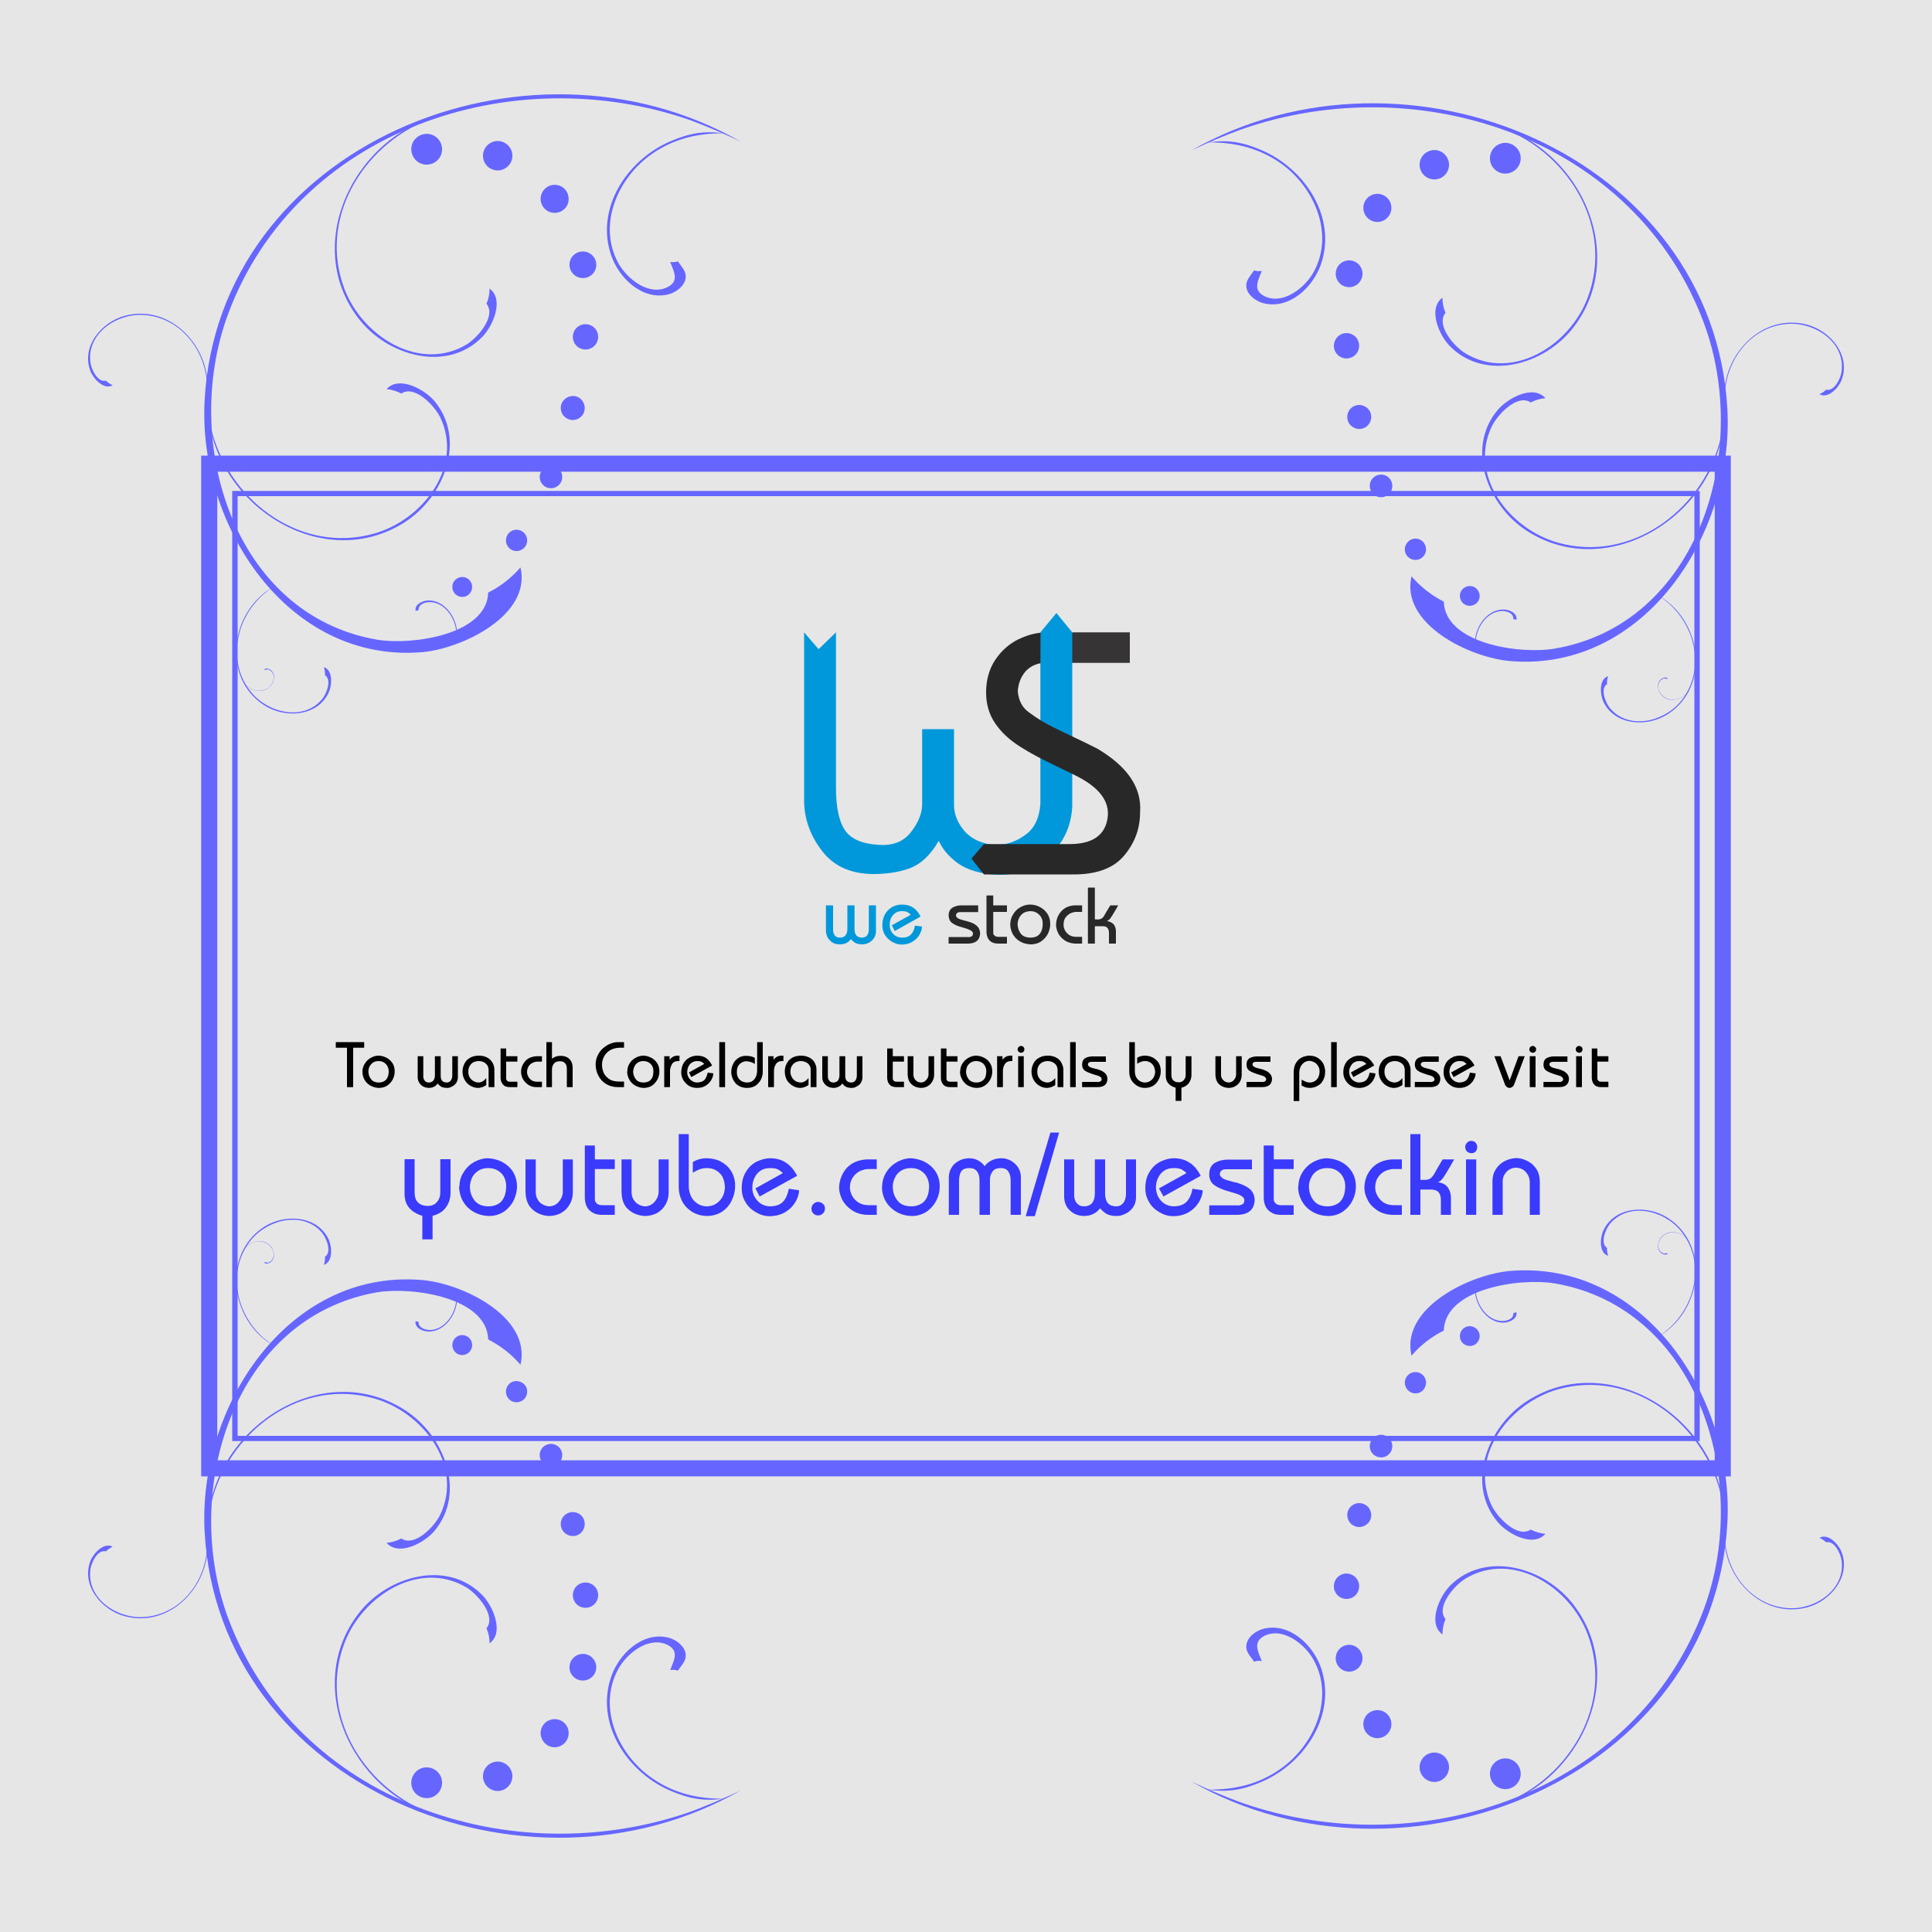 <svg xmlns="http://www.w3.org/2000/svg" viewBox="0 0 10000 10000" shape-rendering="geometricPrecision" text-rendering="geometricPrecision" image-rendering="optimizeQuality" fill-rule="evenodd" clip-rule="evenodd"><defs><style>.fil1,.fil2{fill:#66f}.fil10{fill:#282829;fill-rule:nonzero}.fil5,.fil6,.fil8{fill:#0098da;fill-rule:nonzero}.fil5,.fil6{fill:#000}.fil5{fill:#3a3afc}</style></defs><g id="Layer_x0020_1"><path fill="#e6e6e6" d="M0 0h10000v10000H0z"/><g id="_867821456"><path class="fil1" d="M2694 7064c-47-55-103-98-167-131-7-220-399-274-575-244-740 128-1017 1020-772 1684 353 952 1466 1327 2393 1005 88-33 175-70 261-111-1115 638-2705-26-2775-1341-34-648 432-1356 1121-1301 213 16 572 192 514 439z"/><path class="fil1" d="M2001 7986c27-3 52-10 76-23 69 46 171-61 201-122 123-254-89-534-346-604-368-101-726 157-830 511-10 34-17 69-24 104 49-480 600-821 1017-554 206 131 320 428 153 627-52 61-184 132-247 61zM3509 8647c-13-4-26-5-40-3 17-47 50-98-14-130-95-47-210 42-255 125-109 200-1 444 177 566 111 77 235 106 369 105-101 14-179 1-280-43-222-97-385-346-303-587 40-119 162-236 295-204 57 14 117 71 80 130-8 13-20 27-29 41z"/><path class="fil2" d="M2650 7153c28-12 61 0 74 27 12 28 0 61-27 73-28 13-61 1-73-26-13-28-1-61 26-74zm177 326c29-14 64-1 78 28 13 29 1 64-29 78-29 13-64 1-77-29-14-29-1-64 28-77zm112 353c31-14 68-1 82 30s1 68-30 83c-31 14-68 1-83-31-14-31-1-68 31-82zm64 365c33-15 72-1 87 32s1 72-32 87-72 1-87-32-1-72 32-87zm-15 370c35-16 76-1 92 34 16 34 1 75-34 91s-76 1-92-33c-16-35-1-76 34-92zm-148 338c37-17 80-1 97 35 16 37 1 80-36 97-36 17-79 1-96-36-17-36-1-79 35-96zm-296 220c38-18 83-1 101 37s1 83-37 101-83 1-101-37-1-84 37-101zm-369 30c40-18 87-1 106 39 18 40 1 87-39 106-40 18-87 1-106-39-18-40-1-87 39-106zm196-2240c26-12 56 0 68 25 12 26 1 57-25 69s-56 1-68-25-1-57 25-69z"/><path class="fil1" d="M583 8006c-13 6-25 14-35 24-42-12-76 59-80 94-20 147 132 253 272 246 201-10 338-197 332-392-1-18-2-37-5-56 54 249-166 510-419 444-124-32-230-162-179-289 16-39 70-96 114-71zM2151 6838c5 2 11 3 16 4-3 33 40 44 66 42 69-7 117-76 127-141 1-8 2-17 2-26 3 20 4 25-2 48-17 65-72 129-144 127-29-1-71-19-65-54zM1676 6547c5-14 7-27 6-42 37-23 8-95-14-123-95-114-276-74-366 33-129 155-84 383 63 511 14 11 29 23 44 34-219-129-261-468-42-610 108-69 276-59 334 65 18 39 23 117-25 132z"/><path class="fil1" d="M1367 6534c3 0 7 0 10-1 8 8 24-3 30-10 23-30 3-72-28-88-45-24-99 0-122 43l-6 12c20-60 101-89 147-43 23 23 30 64 3 86-9 6-28 12-34 1zM2534 8506c0-27-5-53-16-78 52-64-46-176-103-211-242-145-540 41-633 290-134 357 91 737 434 873 33 12 67 23 101 33-473-93-763-672-460-1063 149-193 456-280 638-95 57 57 116 195 39 251z"/><g><path class="fil1" d="M7306 7017c47-55 103-98 167-130 7-220 399-274 575-244 740 127 1017 1020 772 1683-353 953-1466 1328-2393 1005-88-32-175-69-261-110 1115 637 2705-27 2775-1341 34-649-432-1356-1121-1302-213 17-572 193-514 439z"/><path class="fil1" d="M7999 7939c-27-2-52-10-76-22-69 46-171-62-201-122-123-254 89-534 346-605 368-100 726 158 830 512 10 33 17 68 24 103-49-480-600-820-1017-554-206 132-320 429-153 627 52 62 184 133 247 61zM6491 8601c13-5 26-6 40-3-17-47-50-98 14-131 95-47 210 43 255 126 109 199 1 444-177 566-111 77-235 105-369 104 101 15 179 2 280-42 222-97 385-346 304-587-41-120-163-236-296-204-57 14-117 70-80 130 8 13 20 26 29 41z"/><path class="fil2" d="M7350 7107c-28-13-61-1-74 27-12 27 0 60 27 73 28 13 61 1 73-27 13-27 1-60-26-73zm-177 325c-29-14-64-1-78 29-13 29-1 64 29 77 29 14 64 1 77-28 14-30 1-64-28-78zm-112 354c-31-15-68-1-82 30s-1 68 30 82c31 15 68 1 83-30 14-31 1-68-31-82zm-64 365c-33-16-72-1-87 32s-1 72 32 87 72 1 87-32 1-72-32-87zm15 369c-34-16-76-1-92 34s-1 76 34 92 76 1 92-34c16-34 1-75-34-92zm148 338c-37-16-80-1-97 36-16 36-1 79 36 96 36 17 79 1 96-35 17-37 1-80-35-97zm296 220c-38-17-83-1-101 37-18 39-1 84 37 101 38 18 83 2 101-37 18-38 1-83-37-101zm369 31c-40-19-87-1-106 38-18 40-1 88 39 106 40 19 87 1 106-39 18-39 1-87-39-105zm-196-2240c-26-12-56-1-68 25s-1 57 25 68c26 12 56 1 68-25 12-25 1-56-25-68z"/><path class="fil1" d="M9417 7960c13 5 25 13 35 23 42-11 76 59 80 95 20 147-132 253-272 246-201-10-338-198-332-392 1-19 2-37 5-56-54 248 166 509 419 444 124-32 230-162 179-289-16-40-70-97-114-71zM7849 6792c-5 2-11 3-16 4 3 33-39 44-66 41-69-7-117-76-127-140-1-9-2-18-2-27-3 20-4 25 2 48 17 65 72 130 144 128 29-1 71-20 65-54zM8324 6500c-5-13-7-27-6-41-37-23-8-96 14-123 95-115 276-75 366 33 129 154 84 382-63 510-14 12-29 23-44 34 219-129 261-468 42-609-108-70-276-59-334 65-18 38-23 117 25 131z"/><path class="fil1" d="M8633 6487c-3 1-7 0-10-1-8 8-24-3-30-10-23-29-3-72 28-88 45-23 99 0 122 43 2 4 4 9 6 13-20-61-101-90-147-44-23 23-30 65-3 86 9 7 28 12 34 1zM7466 8460c0-27 5-54 16-79-52-64 46-175 103-210 242-146 540 40 633 289 134 358-91 738-434 874-33 12-67 23-101 32 473-92 763-671 460-1062-149-193-456-280-638-96-57 58-116 196-39 252z"/></g><g><path class="fil1" d="M2694 2937c-47 54-103 98-167 130-7 220-399 274-575 244-740-127-1017-1020-772-1684C1533 675 2646 300 3573 622c88 33 175 70 261 111-1115-638-2705 27-2775 1341-34 649 432 1356 1121 1302 213-17 572-193 514-439z"/><path class="fil1" d="M2001 2014c27 3 52 10 76 23 69-46 171 62 201 122 123 254-89 534-346 604-368 101-726-157-830-511-10-34-17-68-24-104 49 480 600 821 1017 555 206-132 320-429 153-628-52-61-184-132-247-61zM3509 1353c-13 4-26 5-40 3 17 47 50 98-14 130-95 48-210-42-255-125-109-199-1-444 177-566 111-77 235-106 369-105-101-14-179-1-280 43-222 97-385 346-303 587 40 120 162 236 295 204 57-14 117-71 80-130-8-13-20-27-29-41z"/><path class="fil2" d="M2650 2847c28 13 61 1 74-27 12-28 0-60-27-73-28-13-61-1-73 27-13 27-1 60 26 73zm177-325c29 13 64 1 78-29 13-29 1-64-29-78-29-13-64 0-77 29-14 29-1 64 28 78zm112-354c31 15 68 1 82-30s1-68-30-83c-31-14-68 0-83 31-14 31-1 68 31 82zm64-365c33 15 72 1 87-32s1-72-32-87-72-1-87 32-1 72 32 87zm-15-370c35 16 76 1 92-33 16-35 1-76-34-92s-76-1-92 33c-16 35-1 76 34 92zm-148-338c37 17 80 1 97-35 16-37 1-80-36-97-36-16-79-1-96 36-17 36-1 79 35 96zm-296-220c38 18 83 1 101-37s1-83-37-101-83-1-101 37-1 84 37 101zm-369-30c40 18 87 1 106-39 18-40 1-87-39-106-40-18-87-1-106 39-18 40-1 87 39 106zm196 2240c26 12 56 1 68-25s1-57-25-69-56 0-68 25c-12 26-1 57 25 69z"/><path class="fil1" d="M583 1994c-13-6-25-14-35-24-42 12-76-59-80-94-20-147 132-253 272-246 201 10 338 198 332 392-1 19-2 37-5 56 54-249-166-510-419-444-124 32-230 162-179 289 16 39 70 97 114 71zM2151 3162c5-2 11-3 16-4-3-33 40-44 66-41 69 6 117 75 127 140 1 9 2 18 2 27 3-20 4-25-2-49-17-65-72-129-144-127-29 1-71 20-65 54zM1676 3453c5 14 7 28 6 42 37 23 8 96-14 123-95 115-276 75-366-33-129-154-84-382 63-510 14-12 29-24 44-34-219 129-261 468-42 609 108 70 276 59 334-65 18-38 23-117-25-132z"/><path class="fil1" d="M1367 3467c3-1 7 0 10 0 8-7 24 4 30 11 23 29 3 72-28 88-45 23-99 0-122-43-2-5-4-9-6-13 20 61 101 90 147 43 23-22 30-64 3-85-9-7-28-12-34-1zM2534 1494c0 27-5 53-16 78 52 65-46 176-103 211-242 145-540-41-633-290-134-357 91-737 434-873 33-12 67-23 101-33-473 93-763 672-460 1063 149 193 456 280 638 95 57-57 116-195 39-251z"/><g><path class="fil1" d="M7306 2983c47 55 103 98 167 131 7 220 399 274 575 243 740-127 1017-1020 772-1683C8467 721 7354 346 6427 669c-88 32-175 69-261 110 1115-637 2705 27 2775 1341 34 649-432 1357-1121 1302-213-17-572-192-514-439z"/><path class="fil1" d="M7999 2061c-27 2-52 10-76 22-69-46-171 62-201 123-123 254 89 534 346 604 368 100 726-157 830-511 10-34 17-69 24-104-49 480-600 820-1017 554-206-131-320-429-153-627 52-62 184-133 247-61zM6491 1399c13 5 26 6 40 3-17 47-50 99 14 131 95 47 210-43 255-126 109-199 1-444-177-566-111-76-235-105-369-104 101-15 179-2 280 42 222 97 385 346 304 587-41 120-163 236-296 204-57-14-117-70-80-129 8-14 20-27 29-42z"/><path class="fil2" d="M7350 2893c-28 13-61 1-74-27-12-27 0-60 27-73 28-13 61-1 73 27 13 28 1 60-26 73zm-177-325c-29 14-64 1-78-28-13-30-1-65 29-78 29-14 64-1 77 28 14 30 1 65-28 78zm-112-353c-31 14-68 0-82-31s-1-68 30-82c31-15 68-1 83 30 14 31 1 68-31 83zm-64-366c-33 16-72 1-87-32-15-32-1-71 32-87 33-15 72-1 87 32s1 72-32 87zm15-369c-34 16-76 1-92-34s-1-76 34-92 76-1 92 34c16 34 1 76-34 92zm148-338c-37 17-80 1-97-36-16-36-1-79 36-96 36-17 79-1 96 35 17 37 1 80-35 97zm296-220c-38 17-83 1-101-37s-1-84 37-101c38-18 83-2 101 37 18 38 1 83-37 101zm369-31c-40 19-87 1-106-38-18-40-1-88 39-106 40-19 87-1 106 39 18 39 1 87-39 105zm-196 2240c-26 12-56 1-68-25s-1-56 25-68 56-1 68 25 1 56-25 68z"/><path class="fil1" d="M9417 2040c13-5 25-13 35-23 42 11 76-59 80-94 20-148-132-253-272-247-201 10-338 198-332 392 1 19 2 38 5 56-54-248 166-509 419-444 124 32 230 163 179 289-16 40-70 97-114 71zM7849 3208c-5-1-11-3-16-3 3-33-39-45-66-42-69 7-117 76-127 140-1 9-2 18-2 27-3-20-4-25 2-48 17-65 72-129 144-127 29 0 71 19 65 53zM8324 3500c-5 13-7 27-6 41-37 23-8 96 14 123 95 115 276 75 366-32 129-155 84-383-63-511-14-12-29-23-44-34 219 129 261 468 42 609-108 70-276 59-334-64-18-39-23-118 25-132z"/><path class="fil1" d="M8633 3513c-3 0-7 0-10 1-8-8-24 3-30 10-23 30-3 72 28 88 45 24 99 0 122-43 2-4 4-8 6-13-20 61-101 90-147 44-23-23-30-65-3-86 9-6 28-12 34-1zM7466 1541c0 27 5 53 16 78-52 64 46 176 103 210 242 146 540-40 633-289 134-358-91-738-434-874-33-12-67-23-101-32 473 92 763 671 460 1062-149 193-456 280-638 96-57-57-116-195-39-251z"/></g></g></g><path fill="none" stroke="#66f" stroke-width="83.335" d="M1083 2400h7834v5200H1083z"/><path d="M8784 2568H1216v-27h7568l14 14-14 13zm0-27h14v14l-14-14zm-14 4904V2555h28v4890l-14 14-14-14zm28 0v14h-14l14-14zm-7582-13h7568v27H1216l-14-14 14-13zm0 27h-14v-14l14 14zm14-4904v4890h-28V2555l14-14 14 14zm-28 0v-14h14l-14 14z" fill="#66f" fill-rule="nonzero"/><path class="fil5" d="M2094 6000h52v171c0 46 22 69 66 71 21 0 38-6 49-20 12-13 18-30 18-50v-172h53v171c0 29-7 55-23 77-15 22-38 37-70 45v122h-53v-122c-18-5-34-13-47-22s-24-21-32-35-12-31-13-51v-185z"/><path id="1" class="fil5" d="M2378 6141c0-27 7-52 22-74 14-23 32-40 55-53 23-12 46-19 70-19 25 1 49 7 72 18 23 12 42 28 57 50 14 23 22 49 22 79 0 23-6 46-16 69-11 23-27 42-48 58-22 15-47 24-76 25-24 0-45-4-65-12s-36-19-51-33c-14-14-24-30-32-48-7-18-11-37-12-58 1 0 1-1 1-1l1-1zm54-1c0 28 8 52 23 72 16 21 40 32 74 32 18 0 33-4 47-11s24-18 32-34 12-37 12-62c-1-27-10-50-27-66-18-17-40-25-66-25-21 0-38 5-52 14-14 10-25 21-32 36-6 14-10 29-11 44z"/><path id="2" class="fil5" d="M2720 6001h53v173c1 14 4 26 11 36 6 11 15 19 25 24 10 6 21 9 33 10 19 0 36-8 49-22s20-30 22-48v-173h52v170c0 23-5 44-16 62-10 19-25 34-44 45-18 10-40 16-63 16-34-2-63-13-86-34-24-21-36-53-36-96v-163z"/><path id="3" class="fil5" d="M3027 6198v-269h52v72h103v50h-103v157c0 8 3 15 10 21 6 6 15 9 28 9h65v50h-67c-20 0-37-4-50-13-14-8-23-19-29-32-6-14-9-28-9-45z"/><path id="4" class="fil5" d="M3217 6001h52v173c1 14 4 26 11 36 7 11 15 19 25 24 10 6 21 9 33 10 20 0 36-8 49-22s20-30 22-48v-173h52v170c0 23-5 44-15 62-11 19-25 34-44 45-19 10-40 16-64 16-34-2-63-13-86-34-24-21-35-53-35-96v-163z"/><path id="5" class="fil5" d="M3513 5870h52v269c0 19 4 36 11 52 8 16 19 29 33 38 14 10 31 15 49 15 21 0 38-6 52-16s25-23 32-38c7-16 10-31 10-47-1-22-6-40-14-55-10-14-21-25-35-32-13-7-28-10-43-10s-27 2-38 6-23 10-36 18v-55c21-13 45-20 71-20 20 0 40 4 58 10 18 7 33 17 47 29 14 13 24 28 32 46 7 17 11 36 11 57 0 28-6 53-18 77-11 24-28 43-50 58-23 14-49 22-79 22-28-1-53-8-75-21-22-14-40-32-52-55s-18-47-18-73v-275z"/><path id="6" class="fil5" d="M3910 6151l142-79c-8-8-16-14-25-19s-23-7-41-7c-19 0-35 4-49 13-14 10-25 22-32 38-8 16-11 33-11 52 0 16 4 32 12 46s18 26 32 35 31 14 50 14c29-1 51-9 65-24s24-37 30-67l53 8c0 14-4 28-10 43-7 16-16 30-29 44s-29 25-48 34c-19 8-41 13-65 13-25 0-49-7-71-20-23-13-41-30-54-52-14-22-20-46-20-72s4-49 13-69c9-19 20-36 35-49 14-13 30-22 48-28 17-6 34-10 51-10 32 0 60 8 82 23 22 14 42 37 58 68l-194 107-22-42z"/><path id="7" class="fil5" d="M4200 6255c1-10 4-18 11-24 6-6 14-10 23-10 6 0 12 2 17 4 6 3 10 7 14 12 3 5 5 11 5 18 0 11-4 20-11 26-7 7-15 10-25 10-9 0-17-3-24-10s-10-15-10-26z"/><path id="8" class="fil5" d="M4343 6146c2-39 15-72 39-100 25-27 59-42 103-45h53v50h-46c-12 0-25 4-40 10-14 7-27 17-37 32-10 14-16 32-16 54 0 13 4 27 11 41s18 26 33 36c14 9 32 14 52 14h43v50h-53c-30-2-56-10-77-25-22-15-38-33-49-54-10-21-16-42-16-63z"/><path id="9" class="fil5" d="M4566 6141c0-27 8-52 22-74 14-23 33-40 56-53 22-12 46-19 70-19 24 1 48 7 71 18 23 12 42 28 57 50 15 23 22 49 22 79 0 23-5 46-16 69s-27 42-48 58c-22 15-47 24-76 25-24 0-45-4-65-12-19-8-36-19-50-33-15-14-25-30-33-48-7-18-11-37-11-58l1-1v-1zm55-1c0 28 7 52 23 72 15 21 39 32 73 32 18 0 33-4 47-11s25-18 33-34 12-37 12-62c-2-27-11-50-28-66-18-17-39-25-66-25-21 0-38 5-52 14-14 10-25 21-31 36-7 14-11 29-11 44z"/><path id="10" class="fil5" d="M4911 6288v-197c1-17 5-33 14-47 8-15 21-26 37-35s35-14 56-14c33 1 59 15 79 41 8-12 19-21 34-29s33-12 53-12c17 0 34 5 49 13 15 9 28 21 37 35 9 15 14 31 14 48v197h-53v-181c0-16-4-30-11-42-8-13-22-19-40-19-20 0-35 6-43 18-9 12-13 26-13 43v181h-54v-178c0-20-4-35-13-47s-22-17-40-17c-21 0-35 6-43 19-7 12-10 29-10 49v174h-53z"/><path id="11" class="fil5" d="M5309 6295l128-433h45l-126 433z"/><path id="12" class="fil5" d="M5508 6001h52v186c0 16 4 29 13 40s21 17 37 17c37 0 56-22 57-65v-178h53v183c2 40 21 60 58 60 15 0 27-6 36-17 9-12 14-28 14-49v-177h52v200c-1 19-6 35-16 49s-23 25-38 32c-16 8-30 12-45 12-20 0-37-3-50-9-13-7-25-17-37-31-20 26-48 40-84 40-24-1-44-7-59-18-16-11-27-24-34-39-6-15-9-29-9-42v-194z"/><path id="13" class="fil5" d="M5999 6151l142-79c-7-8-16-14-25-19s-22-7-41-7-35 4-49 13c-14 10-25 22-32 38-8 16-11 33-11 52 1 16 5 32 12 46 8 14 18 26 32 35s31 14 50 14c29-1 51-9 65-24s25-37 30-67l53 8c0 14-4 28-10 43-7 16-16 30-29 44s-29 25-48 34c-19 8-40 13-65 13s-49-7-71-20c-23-13-41-30-54-52s-20-46-20-72 4-49 13-69c9-19 21-36 35-49 15-13 31-22 48-28s34-10 51-10c32 0 60 8 82 23 23 14 42 37 58 68l-193 107-23-42z"/><path id="14" class="fil5" d="M6259 6239h144c1 0 2 0 4 1 9-1 17-3 23-6 7-4 10-10 11-20 0-7-3-13-8-18-6-5-12-9-21-13-8-3-22-8-41-13-19-6-29-9-30-9-28-10-49-20-62-32s-20-29-20-50c0-29 10-48 29-60 19-11 42-17 69-17h123v50h-133c-11 0-19 2-25 7-5 5-8 11-8 19 0 6 3 11 9 16 5 5 12 9 21 12s18 6 27 8c9 3 19 5 29 7 33 10 57 22 72 36 15 15 22 34 22 56-3 50-34 75-93 75h-142v-49z"/><path id="15" class="fil5" d="M6541 6198v-269h52v72h103v50h-103v157c0 8 3 15 10 21 6 6 15 9 28 9h65v50h-67c-20 0-37-4-50-13-14-8-23-19-29-32-6-14-9-28-9-45z"/><path id="16" class="fil5" d="M6720 6141c1-27 8-52 22-74 14-23 33-40 56-53 23-12 46-19 70-19 25 1 49 7 72 18 23 12 42 28 56 50 15 23 22 49 22 79 0 23-5 46-16 69s-27 42-48 58c-21 15-46 24-75 25-24 0-46-4-66-12-19-8-36-19-50-33s-25-30-32-48c-8-18-12-37-12-58l1-1v-1zm55-1c0 28 8 52 23 72 15 21 40 32 74 32 17 0 33-4 46-11 14-7 25-18 33-34s12-37 12-62c-1-27-11-50-28-66-17-17-39-25-66-25-21 0-38 5-52 14-14 10-24 21-31 36-7 14-11 29-11 44z"/><path id="17" class="fil5" d="M7062 6146c1-39 14-72 39-100 25-27 59-42 103-45h52v50h-45c-12 0-26 4-41 10-14 7-27 17-37 32-10 14-15 32-15 54 0 13 3 27 11 41 7 14 18 26 32 36 15 9 32 14 52 14h43v50h-52c-31-2-57-10-78-25-22-15-38-33-48-54-11-21-16-42-16-63z"/><path id="18" class="fil5" d="M7300 5870h52v237h27c13-1 23-5 29-11 7-6 16-19 26-39l33-56h60c-3 4-11 19-26 45-15 25-26 44-35 55s-17 17-25 18c24 3 42 12 52 26 11 15 16 31 17 51v92h-52v-76c0-18-4-31-11-40s-20-14-37-15h-58v131h-52v-418z"/><path id="19" class="fil5" d="M7584 5936c0-9 4-16 10-22s13-9 21-9c9 0 16 3 22 9s9 14 9 23c0 10-3 17-8 23-6 6-13 9-21 9-9 0-17-3-24-9-6-6-9-14-9-24zm4 352v-287h53v287h-53z"/><path id="20" class="fil5" d="M7725 6288v-175c0-21 5-41 16-59s25-32 45-43c19-10 39-16 62-17 16 0 34 4 53 13 19 8 35 21 49 40 13 19 20 42 20 71v170h-52v-169c0-20-7-37-20-52s-30-22-50-23c-19 0-36 7-50 21-13 14-20 30-20 49v174h-53z"/><path class="fil6" d="M1738 5423v-29h147v29h-57v204h-32v-204z"/><path id="1" class="fil6" d="M1876 5545c0-15 5-29 13-41 8-13 18-22 31-29 12-7 25-11 39-11s27 4 40 10 23 16 32 28c8 12 12 27 12 44 0 13-3 26-9 39-6 12-15 23-27 32s-26 13-42 14c-14 0-26-2-37-7-11-4-20-10-28-18s-14-17-18-27-6-21-6-32v-1-1zm31 0c0 15 4 29 13 40 8 12 22 18 41 18 10 0 18-2 26-6s14-10 18-19c5-9 7-21 7-35-1-15-6-27-16-37-9-9-22-14-36-14-12 0-22 3-30 8-7 6-13 12-17 20s-6 16-6 25z"/><path id="2" class="fil6" d="M2162 5467h29v104c0 9 2 16 7 22 5 7 12 10 21 10 20 0 31-12 32-36v-100h30v102c0 23 11 34 32 34 8 0 15-3 20-10 5-6 8-15 8-27v-99h29v112c-1 10-4 19-9 27-6 8-13 14-22 18-8 5-16 7-24 7-12 0-21-2-29-5-7-4-14-9-20-18-11 15-27 23-47 23-14-1-25-4-33-10-9-6-15-14-19-22s-5-16-5-24v-108z"/><path id="3" class="fil6" d="M2529 5627v-92c-1-8-3-15-7-22-5-6-11-12-18-15-8-4-17-6-28-6-7 0-15 2-23 5-8 4-15 9-20 18-6 8-9 18-9 31 0 12 2 22 7 30 5 9 12 15 20 20 8 4 16 7 25 7 16 0 29-8 41-23v36c-6 4-11 7-14 8-2 2-6 3-11 4-5 2-11 3-19 3-13 0-25-4-38-11-12-7-22-17-29-29-8-13-12-28-12-45 0-15 4-29 10-41 7-13 16-23 29-30 12-7 28-11 46-11 12 0 24 2 34 6s19 9 25 16c7 7 12 15 16 24 3 8 5 18 5 27v90h-30z"/><path id="4" class="fil6" d="M2591 5577v-150h29v40h58v28h-58v88c0 5 2 8 6 12 3 3 9 4 15 4h37v28h-37c-12 0-21-2-29-6-7-5-12-11-16-19-3-7-5-15-5-25z"/><path id="5" class="fil6" d="M2697 5548c0-22 8-40 22-56 13-15 33-23 57-25h29v28h-25c-7 0-14 2-23 6-8 4-15 9-20 17-6 9-9 19-9 31 0 7 2 15 6 23s10 14 18 20c8 5 18 7 29 7h24v28h-29c-17 0-31-5-43-13-12-9-21-19-27-30-6-12-9-24-9-36z"/><path id="6" class="fil6" d="M2828 5394h29v86c7-5 13-9 20-11 7-3 16-4 25-4 12 0 22 2 32 7 9 4 16 11 22 21s8 21 8 35v99h-30v-93c0-9-1-17-4-23s-8-11-13-14c-6-3-12-4-19-4-14 0-25 4-31 13-7 8-10 18-10 30v91h-29v-233z"/><path id="7" class="fil6" d="M3083 5509c0-17 4-33 11-47s16-27 28-37 24-18 38-23c14-6 27-8 40-8h30v29h-25c-19 1-36 6-49 14-14 9-24 20-30 33-7 13-10 27-10 41 0 12 2 24 7 38 5 13 14 24 27 34s31 15 54 15h26v29h-31c-23 0-42-5-60-15-18-11-32-25-41-43-10-18-15-38-15-60z"/><path id="8" class="fil6" d="M3247 5545c0-15 4-29 12-41 8-13 18-22 31-29s26-11 39-11c14 0 28 4 40 10 13 6 24 16 32 28s12 27 12 44c0 13-3 26-9 39-6 12-15 23-26 32-12 9-26 13-43 14-13 0-25-2-36-7-11-4-20-10-28-18s-14-17-18-27-7-21-7-32c0-1 1-1 1-1v-1zm30 0c0 15 5 29 13 40 9 12 22 18 41 18 10 0 19-2 27-6 7-4 13-10 18-19 4-9 6-21 6-35 0-15-5-27-15-37-10-9-22-14-37-14-11 0-21 3-29 8-8 6-14 12-17 20-4 8-6 16-7 25z"/><path id="9" class="fil6" d="M3438 5467h28v19c4-6 10-12 17-16s15-6 25-6h9v28h-7c-15 0-26 6-32 16-6 11-10 23-10 35v84h-30v-160z"/><path id="10" class="fil6" d="M3566 5551l79-44c-4-5-9-8-14-11s-12-4-23-4c-10 0-19 3-27 8s-14 12-18 21-6 18-6 29c0 9 2 18 7 26 4 8 10 14 18 19 7 5 17 8 27 8 17-1 29-5 37-13 8-9 13-21 17-38l29 4c0 8-2 16-6 25-3 8-9 17-16 24-7 8-16 14-26 19-11 5-23 7-37 7s-27-3-40-10c-12-8-22-18-30-30-7-12-11-26-11-40s3-27 7-38c5-11 12-21 20-28s17-12 27-16c9-3 19-5 28-5 18 0 34 4 46 12 13 9 23 22 32 39l-108 60-12-24z"/><path id="11" class="fil6" d="M3723 5394h30v233h-30z"/><path id="12" class="fil6" d="M3919 5394h29v157c0 10-3 21-8 34-6 13-15 23-27 33-13 9-29 13-47 13-14 0-27-3-37-8s-19-12-25-20-11-17-14-26-5-17-5-26c0-14 2-27 7-38 4-11 10-19 17-27 8-7 15-12 24-16 8-3 17-5 25-5 22 0 38 3 49 11v31c-14-9-29-14-47-14-13 1-24 7-33 16-9 10-13 22-13 38v7c1 12 4 22 10 29 6 8 13 13 21 16s15 4 22 4c11 0 21-3 28-8 8-6 14-13 18-23s6-21 6-33v-145z"/><path id="13" class="fil6" d="M3976 5467h28v19c4-6 9-12 17-16 7-4 15-6 25-6h9v28h-7c-15 0-26 6-32 16-7 11-10 23-10 35v84h-30v-160z"/><path id="14" class="fil6" d="M4196 5627v-92c0-8-2-15-7-22-4-6-10-12-18-15-8-4-17-6-27-6-8 0-15 2-23 5-8 4-15 9-21 18-6 8-8 18-9 31 0 12 3 22 8 30 5 9 11 15 19 20 8 4 17 7 26 7 15 0 29-8 41-23v36c-7 4-11 7-14 8-3 2-7 3-12 4-4 2-11 3-18 3-13 0-26-4-38-11s-22-17-30-29c-7-13-11-28-11-45 0-15 3-29 10-41 6-13 16-23 28-30 13-7 28-11 46-11 13 0 24 2 34 6 11 4 19 9 26 16s12 15 15 24c4 8 5 18 5 27v90h-30z"/><path id="15" class="fil6" d="M4256 5467h29v104c0 9 2 16 7 22 5 7 12 10 21 10 20 0 31-12 32-36v-100h30v102c0 23 11 34 32 34 8 0 15-3 20-10 5-6 8-15 8-27v-99h29v112c-1 10-4 19-9 27-6 8-13 14-22 18-8 5-16 7-24 7-12 0-21-2-29-5-7-4-14-9-20-18-11 15-27 23-47 23-14-1-25-4-33-10-9-6-15-14-19-22s-5-16-5-24v-108z"/><path id="16" class="fil6" d="M4592 5577v-150h29v40h58v28h-58v88c0 5 2 8 6 12 3 3 8 4 15 4h37v28h-37c-12 0-21-2-29-6-7-5-13-11-16-19-3-7-5-15-5-25z"/><path id="17" class="fil6" d="M4698 5467h30v97c0 7 2 14 6 20 3 6 8 10 14 14 5 3 11 4 18 5 11 0 20-4 27-12 8-8 12-17 13-27v-97h29v95c0 13-3 25-9 35-6 11-14 19-24 25-11 6-23 9-36 9-19-1-35-7-48-19s-20-30-20-54v-91z"/><path id="18" class="fil6" d="M4870 5577v-150h29v40h57v28h-57v88c0 5 1 8 5 12 4 3 9 4 16 4h36v28h-37c-12 0-21-2-28-6-8-5-13-11-16-19-4-7-5-15-5-25z"/><path id="19" class="fil6" d="M4970 5545c0-15 4-29 12-41 8-13 18-22 31-29s26-11 39-11c14 0 27 4 40 10s24 16 32 28 12 27 12 44c0 13-3 26-9 39-6 12-15 23-27 32s-26 13-42 14c-13 0-25-2-36-7-11-4-21-10-28-18-8-8-14-17-18-27-5-10-7-21-7-32 0-1 0-1 1-1v-1zm30 0c0 15 5 29 13 40 9 12 22 18 41 18 10 0 19-2 26-6 8-4 14-10 19-19 4-9 6-21 6-35 0-15-6-27-15-37-10-9-22-14-37-14-12 0-21 3-29 8-8 6-14 12-18 20-3 8-5 16-6 25z"/><path id="20" class="fil6" d="M5161 5467h28v19c4-6 9-12 17-16 7-4 15-6 25-6h9v28h-7c-15 0-26 6-32 16-7 11-10 23-10 35v84h-30v-160z"/><path id="21" class="fil6" d="M5267 5431c1-5 2-9 6-12 3-4 7-5 12-5s9 1 12 5c4 3 5 7 5 12 0 6-1 10-5 13-3 3-7 5-11 5-5 0-10-2-13-5-4-3-6-8-6-13zm3 196v-160h29v160h-29z"/><path id="22" class="fil6" d="M5474 5627v-92c-1-8-3-15-7-22-5-6-11-12-19-15-7-4-16-6-27-6-7 0-15 2-23 5-8 4-15 9-21 18-5 8-8 18-8 31 0 12 2 22 7 30 5 9 11 15 19 20 9 4 17 7 26 7 15 0 29-8 41-23v36c-6 4-11 7-14 8-3 2-6 3-11 4-5 2-11 3-19 3-13 0-26-4-38-11s-22-17-29-29c-8-13-12-28-12-45 0-15 4-29 10-41 6-13 16-23 29-30 12-7 28-11 45-11 13 0 25 2 35 6s18 9 25 16 12 15 15 24c4 8 6 18 6 27v90h-30z"/><path id="23" class="fil6" d="M5539 5394h29v233h-29z"/><path id="24" class="fil6" d="M5601 5600h80c1 0 1 0 2 1 5-1 10-2 13-4 4-2 6-5 6-11 0-3-1-7-4-10s-7-5-12-7c-4-2-12-4-23-7-10-4-16-5-17-6-15-5-27-11-34-17-7-7-11-16-11-28 0-16 5-27 16-34 11-6 23-9 38-9h69v28h-74c-6 0-11 1-14 4-3 2-5 6-5 10 1 4 2 7 5 9 3 3 7 5 12 7s10 3 15 4c5 2 11 3 17 4 18 6 31 12 40 21 8 8 12 18 12 31-2 28-19 41-52 41h-79v-27z"/><path id="25" class="fil6" d="M5845 5394h29v150c0 11 2 21 6 30 5 9 11 16 19 21 7 5 17 8 27 8 11 0 21-3 29-9 8-5 14-13 18-21 4-9 6-18 6-26-1-12-4-23-9-31s-11-14-19-18c-7-4-15-6-24-6-8 0-15 1-21 4-6 2-13 5-20 10v-31c11-7 25-11 39-11 12 0 23 2 33 6 10 3 18 9 26 16s14 15 18 25 6 21 6 32c0 16-3 30-10 43-6 14-16 25-28 33-13 8-27 12-44 12-16 0-30-4-42-12s-22-18-29-30c-7-13-10-27-10-42v-153z"/><path id="26" class="fil6" d="M6034 5467h29v95c0 26 12 39 37 40 12 0 21-4 27-11 7-8 10-17 10-28v-96h30v95c0 17-4 31-13 43-8 12-22 21-39 25v68h-30v-68c-10-3-19-7-26-12s-13-11-18-19c-4-8-7-18-7-29v-103z"/><path id="27" class="fil6" d="M6291 5467h29v97c0 7 2 14 6 20s8 10 14 14c6 3 12 4 18 5 11 0 21-4 28-12s11-17 12-27v-97h29v95c0 13-3 25-8 35-6 11-14 19-25 25-10 6-22 9-36 9-19-1-35-7-48-19s-19-30-19-54v-91z"/><path id="28" class="fil6" d="M6452 5600h80c1 0 2 0 3 1 5-1 9-2 13-4 3-2 5-5 6-11 0-3-2-7-5-10s-7-5-11-7c-5-2-13-4-23-7-11-4-17-5-17-6-16-5-27-11-35-17-7-7-11-16-11-28 0-16 5-27 16-34 11-6 24-9 39-9h69v28h-75c-6 0-10 1-14 4-3 2-4 6-4 10s2 7 5 9c3 3 7 5 12 7 4 2 9 3 15 4 5 2 10 3 16 4 18 6 32 12 40 21 8 8 13 18 13 31-2 28-20 41-52 41h-80v-27z"/><path id="29" class="fil6" d="M6696 5699v-152c1-14 3-27 8-38 5-10 12-19 19-26 8-6 17-11 26-14s18-5 27-5c19 0 34 4 47 13s22 19 28 32c5 13 8 25 8 37 0 9-1 18-3 27-3 9-7 18-12 26-6 9-14 16-24 21-10 6-22 10-37 11-8 0-15-1-22-2-7-2-15-5-24-10v-31c1 1 5 3 11 6s10 5 13 6 6 2 9 2c3 1 6 1 10 1 10 0 19-3 27-8 7-5 13-12 17-20 4-9 6-18 6-29s-2-21-8-29c-5-8-11-15-20-19-8-4-16-7-25-7s-17 3-25 7c-7 5-14 12-19 21-5 10-8 22-8 35v145h-29z"/><path id="30" class="fil6" d="M6890 5394h29v233h-29z"/><path id="31" class="fil6" d="M6992 5551l80-44c-4-5-9-8-14-11s-13-4-23-4c-11 0-20 3-28 8-7 5-13 12-17 21-5 9-7 18-7 29 1 9 3 18 7 26s10 14 18 19 17 8 28 8c16-1 28-5 36-13 8-9 14-21 17-38l30 4c0 8-2 16-6 25-4 8-9 17-16 24-7 8-16 14-27 19-10 5-23 7-36 7-14 0-27-3-40-10-13-8-23-18-30-30-8-12-11-26-11-40s2-27 7-38 11-21 20-28c8-7 17-12 26-16 10-3 19-5 29-5 18 0 33 4 46 12 12 9 23 22 32 39l-108 60-13-24z"/><path id="32" class="fil6" d="M7271 5627v-92c-1-8-3-15-7-22-5-6-11-12-19-15-7-4-17-6-27-6-7 0-15 2-23 5-8 4-15 9-21 18-5 8-8 18-8 31 0 12 2 22 7 30 5 9 11 15 19 20 8 4 17 7 26 7 15 0 29-8 41-23v36c-6 4-11 7-14 8-3 2-7 3-11 4-5 2-11 3-19 3-13 0-26-4-38-11s-22-17-29-29c-8-13-12-28-12-45 0-15 3-29 10-41 6-13 16-23 29-30 12-7 27-11 45-11 13 0 24 2 35 6 10 4 18 9 25 16s12 15 15 24c4 8 6 18 6 27v90h-30z"/><path id="33" class="fil6" d="M7323 5600h81s1 0 2 1c5-1 10-2 13-4 4-2 6-5 6-11 0-3-2-7-5-10s-6-5-11-7-12-4-23-7c-11-4-16-5-17-6-16-5-27-11-34-17-8-7-11-16-12-28 0-16 6-27 16-34 11-6 24-9 39-9h69v28h-75c-6 0-10 1-13 4-4 2-5 6-5 10s2 7 5 9c3 3 7 5 12 7s10 3 15 4c5 2 11 3 16 4 19 6 32 12 40 21 9 8 13 18 13 31-2 28-19 41-52 41h-80v-27z"/><path id="34" class="fil6" d="M7511 5551l80-44c-5-5-9-8-14-11s-13-4-23-4c-11 0-20 3-28 8-7 5-13 12-18 21-4 9-6 18-6 29 1 9 3 18 7 26s10 14 18 19 17 8 28 8c16-1 28-5 36-13 8-9 14-21 17-38l30 4c-1 8-2 16-6 25-4 8-9 17-16 24-7 8-16 14-27 19s-23 7-36 7c-14 0-28-3-40-10-13-8-23-18-30-30-8-12-11-26-11-40s2-27 7-38 11-21 20-28c8-7 17-12 26-16 10-3 19-5 29-5 18 0 33 4 46 12 12 9 23 22 32 39l-108 60-13-24z"/><path id="35" class="fil6" d="M7735 5467h32l47 125 46-125h32l-56 149c-2 4-5 8-10 11-4 2-8 4-13 4s-10-2-14-5-7-7-9-12l-55-147z"/><path id="36" class="fil6" d="M7916 5431c0-5 2-9 5-12 4-4 8-5 12-5 5 0 9 1 12 5 4 3 6 7 6 12 0 6-2 10-5 13s-7 5-12 5-9-2-13-5-5-8-5-13zm2 196v-160h30v160h-30z"/><path id="37" class="fil6" d="M7989 5600h80c1 0 2 0 3 1 5-1 9-2 13-4 3-2 5-5 6-11 0-3-2-7-5-10s-7-5-11-7c-5-2-13-4-23-7-11-4-17-5-17-6-16-5-27-11-35-17-7-7-11-16-11-28 0-16 5-27 16-34 11-6 24-9 39-9h69v28h-75c-6 0-10 1-14 4-3 2-4 6-4 10s2 7 5 9c3 3 7 5 12 7 4 2 9 3 15 4 5 2 10 3 16 4 19 6 32 12 40 21 9 8 13 18 13 31-2 28-20 41-52 41h-80v-27z"/><path id="38" class="fil6" d="M8156 5431c0-5 2-9 5-12 4-4 8-5 12-5 5 0 9 1 13 5 3 3 5 7 5 12 0 6-2 10-5 13s-7 5-12 5-9-2-13-5c-3-3-5-8-5-13zm2 196v-160h30v160h-30z"/><path id="39" class="fil6" d="M8239 5577v-150h29v40h57v28h-57v88c0 5 2 8 6 12 3 3 8 4 15 4h36v28h-37c-11 0-20-2-28-6-7-5-13-11-16-19-3-7-5-15-5-25z"/><g><path d="M5385 3433l1-158c11-1 22-2 33-2h429v158h-429c-12 0-23 1-34 2z" fill="#373435" fill-rule="nonzero"/><path class="fil8" d="M4162 3273l75 87 90-87v804c0 102 16 176 47 221s89 70 175 75c73 5 128-17 166-66s58-97 58-144v-389h165v393c0 47 18 86 41 118s52 54 87 69c36 14 68 20 99 19 52-2 100-20 145-54 45-33 70-86 75-159v-887l83-100 82 100v901c-4 75-26 141-66 196-39 56-87 97-143 123-56 25-116 37-180 35-86-5-154-25-202-59-48-35-81-74-100-117-42 73-91 119-147 141-56 21-120 31-193 31-117-1-206-42-266-122-61-80-91-167-91-260v-869z"/><path d="M5386 3275l-1 158c-30 6-55 19-75 40-25 28-39 63-42 104 4 50 24 87 59 111 42 31 83 56 124 76 40 20 77 37 110 53 32 15 71 34 117 57 158 93 233 203 223 331 0 83-27 158-83 224-55 66-146 99-271 97h-454l-65-82 65-75h442c119 0 185-45 198-136 12-86-44-159-168-220-19-9-66-32-140-68-75-37-134-71-178-103s-79-70-105-112c-25-42-38-91-38-146 0-65 16-121 47-168 32-48 72-83 120-107 38-18 76-30 115-34z" fill="#282829" fill-rule="nonzero"/><path class="fil8" d="M4275 4686h37v129c0 10 3 19 9 27s15 11 26 11c25 0 38-14 39-44v-123h37v126c1 28 14 41 40 41 10 0 19-4 25-11 6-8 9-19 9-34v-122h37v138c-1 13-5 24-12 34s-16 17-26 22c-11 5-21 8-31 8-14 0-26-2-35-6s-17-12-26-21c-13 18-32 27-57 27-17 0-31-4-42-12-10-8-18-17-23-27-4-11-7-20-7-29v-134z"/><path id="1" class="fil8" d="M4616 4789l98-54c-5-6-11-10-17-14-6-3-16-5-29-5s-24 3-34 10c-9 6-17 15-22 26s-7 23-7 36c0 11 3 22 8 32s13 18 22 24c10 6 22 9 35 9 20 0 35-5 45-16 10-10 17-25 21-46l36 5c0 10-2 20-7 30-4 11-11 21-20 31-9 9-20 17-33 23s-28 9-45 9-34-5-49-14c-16-9-28-21-38-36-9-15-13-32-13-50s3-33 9-47 14-25 24-34 21-16 33-20 24-6 35-6c23 0 42 5 57 15 16 10 29 26 40 47l-134 75-15-30z"/><path id="2" class="fil10" d="M4910 4850h100s1 0 3 1c6-1 12-2 16-4 4-3 7-7 7-14 0-5-2-9-5-12-4-4-9-7-15-9-5-3-15-6-28-10s-20-6-21-6c-19-6-34-14-43-22s-13-20-14-35c0-19 7-33 20-41 14-8 29-12 48-12h85v35h-92c-7 0-13 1-17 5-4 3-6 7-6 13 1 4 3 8 6 11 4 3 9 6 15 8s12 4 19 6c6 1 13 3 20 5 23 6 40 15 50 25s15 23 15 38c-2 35-24 52-64 52h-99v-34z"/><path id="3" class="fil10" d="M5106 4822v-187h35v51h71v34h-71v109c0 6 3 10 7 14 5 4 11 6 19 6h45v35h-45c-15 0-26-3-35-8-10-6-16-14-20-23s-6-20-6-31z"/><path id="4" class="fil10" d="M5229 4782c1-19 6-36 16-51 10-16 22-28 38-36 16-9 32-13 49-13s34 4 49 12c16 8 29 19 40 35 10 15 15 33 15 54 0 16-4 32-11 48-8 16-19 29-34 40-14 11-32 16-52 17-16 0-31-3-45-8-14-6-25-13-35-23s-17-21-22-33c-5-13-8-26-8-40v-1-1zm38 0c0 19 6 36 16 50 11 14 28 21 51 21 12 0 23-2 33-7 9-5 17-13 22-24 6-11 8-25 8-42 0-19-7-35-19-46-12-12-27-18-45-18-15 1-27 4-36 10-10 7-17 15-22 25s-7 20-8 31z"/><path id="5" class="fil10" d="M5466 4786c1-27 10-50 27-69s41-30 71-31h37v34h-32c-8 0-18 3-28 7-10 5-18 12-26 22-7 10-10 23-10 37 0 10 2 19 7 29s13 18 23 25c10 6 22 9 36 9h30v35h-37c-21-1-39-7-54-17-14-10-26-23-33-37-7-15-11-30-11-44z"/><path id="6" class="fil10" d="M5631 4594h36v165h19c8-1 15-3 20-8 5-4 11-13 18-27l23-38h41c-2 3-8 13-18 31-10 17-18 30-24 38-6 7-12 11-17 12 16 3 28 9 36 18 7 10 11 22 11 35v64h-36v-52c0-13-2-22-7-28-5-7-14-10-26-10h-40v90h-36v-290z"/></g></g></svg>